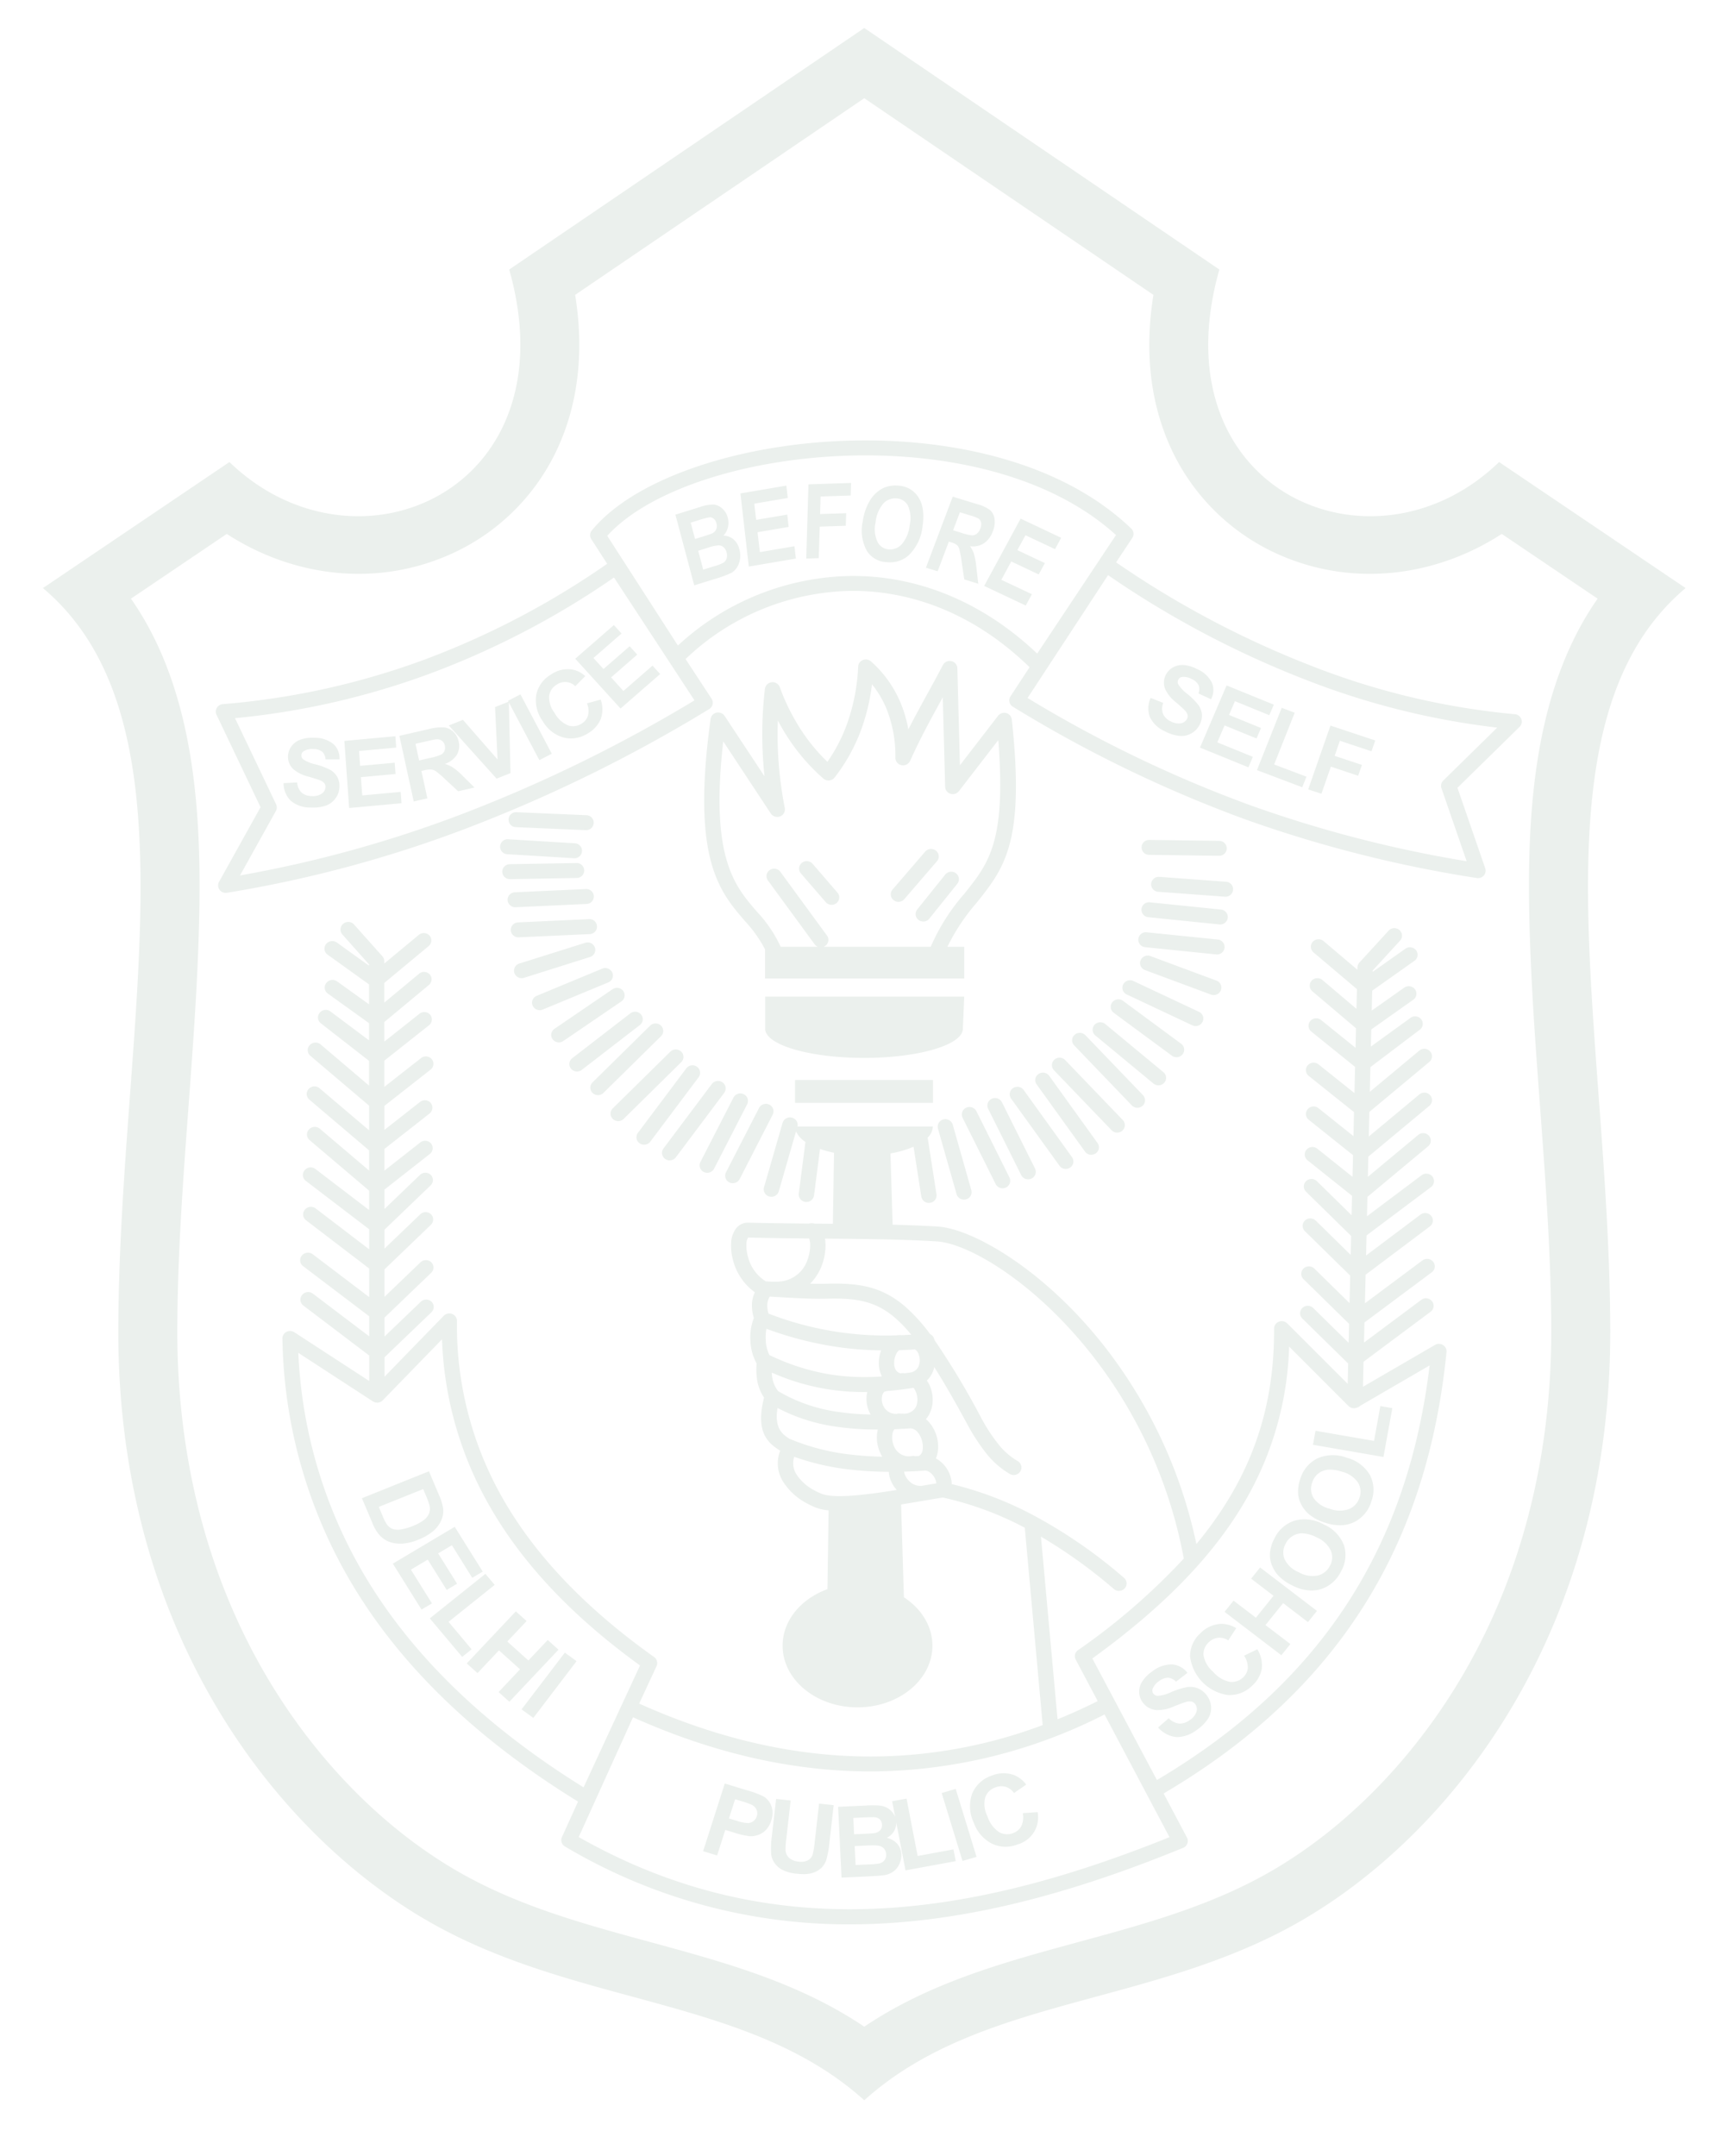 <svg xmlns="http://www.w3.org/2000/svg" xmlns:xlink="http://www.w3.org/1999/xlink" width="377.417" height="472" viewBox="0 0 377.417 472">
  <defs>
    <filter id="Path_580447" x="0" y="0" width="377.417" height="472" filterUnits="userSpaceOnUse">
      <feOffset dy="3" input="SourceAlpha"/>
      <feGaussianBlur stdDeviation="3" result="blur"/>
      <feFlood flood-opacity="0.102"/>
      <feComposite operator="in" in2="blur"/>
      <feComposite in="SourceGraphic"/>
    </filter>
  </defs>
  <g id="Group_285828" data-name="Group 285828" transform="translate(-2989 -64)" opacity="0.08">
    <g transform="matrix(1, 0, 0, 1, 2989, 64)" filter="url(#Path_580447)">
      <path id="Path_580447-2" data-name="Path 580447" d="M179.7,437.884m0,16.116c-25.526-23.033-63.642-20.388-96.52-39.874S15.715,350.3,16.5,283.37C17,217.94,34.441,151.765,0,122.7L40.8,95.095c27.7,26.812,74.906,6.242,61.216-42.176L179.7,0,257.4,52.918c-13.691,48.418,33.513,68.988,61.209,42.176l40.81,27.608c-34.442,29.062-17,95.237-16.5,160.667.776,66.934-33.811,111.269-66.687,130.755S205.238,430.967,179.7,454" transform="translate(9 6)" fill="#fff" fill-rule="evenodd"/>
    </g>
    <g id="Group_285708" data-name="Group 285708" transform="translate(2998.408 70.131)">
      <path id="Union_5" data-name="Union 5" d="M83.278,413.886C50.357,394.412,15.732,350.1,16.516,283.209,17.014,217.816,34.48,151.678,0,122.633L40.851,95.038c27.727,26.8,74.99,6.24,61.282-42.151L179.906,0l77.781,52.887c-13.7,48.391,33.552,68.95,61.278,42.151l40.855,27.594c-34.48,29.045-17.014,95.183-16.516,160.577.776,66.9-33.85,111.2-66.762,130.677s-71.074,16.832-96.636,39.854C154.352,430.718,116.195,433.364,83.278,413.886Zm-64-288.935c14.185,20.308,15.527,47.7,14.909,71.451-.75,29-4.53,57.839-4.747,86.935-.311,26.795,5.5,53.355,19.072,76.789,9.89,17.066,24.194,32.759,41.469,42.98,28.178,16.671,62.6,16.1,89.925,34.524,27.335-18.423,61.751-17.853,89.938-34.524,17.266-10.222,31.579-25.914,41.464-42.98,13.576-23.434,19.388-49.995,19.073-76.811-.226-29.075-4-57.915-4.755-86.914-.614-23.749.724-51.143,14.918-71.451l-20.994-14.174c-14.053,9.12-31.77,11.672-47.881,4.934a46.838,46.838,0,0,1-25.11-24.876c-4.414-10.286-5.079-21.516-3.315-32.4L179.906,15.373,116.578,58.434c1.76,10.885,1.1,22.115-3.319,32.4a46.776,46.776,0,0,1-25.115,24.876c-16.107,6.738-33.829,4.186-47.881-4.934Zm95.2,273.3a1.624,1.624,0,0,1-.8-2.131l3.528-7.776C95.72,375.1,79.89,360.016,69.259,343.239a108.265,108.265,0,0,1-16.8-56.091,1.647,1.647,0,0,1,.273-1.115,1.7,1.7,0,0,1,2.331-.455l16.4,10.665V290.67L57.026,279.721a1.6,1.6,0,0,1-.264-2.3,1.706,1.706,0,0,1,2.356-.306l12.34,9.354v-4.394L56.966,271.086a1.6,1.6,0,0,1-.26-2.3,1.733,1.733,0,0,1,2.361-.311l12.391,9.405-.009-6.266L57.618,261.047a1.6,1.6,0,0,1-.251-2.3,1.71,1.71,0,0,1,2.356-.294l11.726,8.954v-4.386L57.558,252.412a1.6,1.6,0,0,1-.251-2.293,1.719,1.719,0,0,1,2.361-.3l11.778,9v-4.245L58.393,243.492a1.6,1.6,0,0,1-.132-2.306A1.722,1.722,0,0,1,60.635,241l10.81,9.18-.009-4.428-13.1-11.128a1.611,1.611,0,0,1-.132-2.314,1.716,1.716,0,0,1,2.373-.17l10.861,9.218,0-5.4L58.555,225.026a1.6,1.6,0,0,1-.128-2.306,1.717,1.717,0,0,1,2.373-.183l10.631,9.031v-5.411L60.771,217.85a1.606,1.606,0,0,1-.072-2.314,1.715,1.715,0,0,1,2.378-.123l8.347,6.245V217.9l-9.046-6.5a1.6,1.6,0,0,1-.315-2.289,1.715,1.715,0,0,1,2.348-.37l7.014,5.032v-4.364l-9.1-6.53A1.6,1.6,0,0,1,62,200.6a1.726,1.726,0,0,1,2.356-.37l7.061,5.075v-.285l-5.846-6.559a1.62,1.62,0,0,1,.192-2.31,1.7,1.7,0,0,1,2.373.136l6.242,6.993h-.009a1.572,1.572,0,0,1,.4,1.059v.5l7.559-6.27a1.7,1.7,0,0,1,2.361.162,1.62,1.62,0,0,1-.226,2.314l-9.69,8.044V213.4l7.606-6.317a1.7,1.7,0,0,1,2.365.166,1.617,1.617,0,0,1-.222,2.306l-9.749,8.1.009,4.279,7.683-6.087a1.7,1.7,0,0,1,2.365.217,1.625,1.625,0,0,1-.281,2.31l-9.766,7.733,0,5.743,8.032-6.3a1.7,1.7,0,0,1,2.361.234,1.62,1.62,0,0,1-.29,2.306l-10.1,7.925v5.262l7.811-6.125a1.691,1.691,0,0,1,2.356.234,1.619,1.619,0,0,1-.285,2.306l-9.873,7.75v4.743l7.857-6.164a1.7,1.7,0,0,1,2.365.23,1.622,1.622,0,0,1-.294,2.31L74.8,254.343l.009,4.245,7.768-7.457a1.711,1.711,0,0,1,2.373-.009,1.6,1.6,0,0,1-.051,2.314l-10.09,9.686v4.143l7.828-7.5a1.7,1.7,0,0,1,2.373-.009,1.618,1.618,0,0,1-.051,2.314l-10.146,9.737v6.019l7.891-7.567a1.709,1.709,0,0,1,2.369,0,1.615,1.615,0,0,1-.047,2.318l-10.214,9.8.009,4.139,7.934-7.61a1.711,1.711,0,0,1,2.373-.009,1.607,1.607,0,0,1-.047,2.314L74.82,291.053l0,4.263L87.8,281.963a1.71,1.71,0,0,1,1.219-.51,1.658,1.658,0,0,1,1.67,1.642,76.2,76.2,0,0,0,9.66,38.216c6.856,12.289,17.675,24.089,33.454,35.328a1.628,1.628,0,0,1,.605,2.038l-3.805,8.206q26.18,11.753,51.367,11.583a107.408,107.408,0,0,0,37.019-6.875l-3.923-43.217a71.312,71.312,0,0,0-17.948-6.61c-1.1.174-2.45.4-3.865.638l-.179.038-.119.013h-.009l-.217.038c-1.555.259-3.153.54-4.755.791l.614,20.325c3.805,2.476,6.247,6.3,6.247,10.6,0,7.457-7.346,13.5-16.409,13.5s-16.405-6.045-16.405-13.5c0-5.526,4.04-10.281,9.817-12.374l.256-17.253a10.321,10.321,0,0,1-2.91-.655,16.389,16.389,0,0,1-1.854-.889,13.663,13.663,0,0,1-5.19-4.713,7.566,7.566,0,0,1-.652-6.81c-2.714-1.71-5.458-4.028-3.537-11.634a9.686,9.686,0,0,1-1.449-3.467,15.214,15.214,0,0,1-.179-3.994,11.25,11.25,0,0,1-1.355-4.947,11.745,11.745,0,0,1,.754-5.024,9.2,9.2,0,0,1-.418-3.224,6.822,6.822,0,0,1,.639-2.4,12.405,12.405,0,0,1-4.76-6.946,11.959,11.959,0,0,1-.447-3.786,5.7,5.7,0,0,1,1.091-3.25,3.225,3.225,0,0,1,2.6-1.259h.089c4.4.106,8.829.157,13.218.2a2.162,2.162,0,0,1,.239-.051,2.729,2.729,0,0,1,1.078.064l1.355.013,2.629.021.239-15.556a22.191,22.191,0,0,1-3.064-.829l-1.308,10.171a1.674,1.674,0,0,1-1.871,1.425,1.647,1.647,0,0,1-1.47-1.825l1.457-11.319a5.4,5.4,0,0,1-2.054-2.3l-3.784,13.127a1.693,1.693,0,0,1-2.071,1.136,1.644,1.644,0,0,1-1.163-2.025l4.069-14.11a1.68,1.68,0,0,1,2.071-1.131,1.636,1.636,0,0,1,1.193,1.935h29.648a3.518,3.518,0,0,1-1.133,2.433l1.934,12.408a1.642,1.642,0,0,1-1.41,1.867,1.676,1.676,0,0,1-1.917-1.374l-1.7-10.907a21.878,21.878,0,0,1-5.054,1.468l.473,15.607c3.413.085,6.711.208,9.839.4,7.636.459,23.346,9.38,36.59,26.276a105.886,105.886,0,0,1,20.11,43.241,81.107,81.107,0,0,0,7.476-10.559c6.767-11.447,9.6-23.421,9.536-36.6a1.659,1.659,0,0,1,1.675-1.642,1.685,1.685,0,0,1,1.206.5v-.009L285.8,296.864l.1-4.445-10.039-9.848a1.606,1.606,0,0,1,.008-2.314,1.711,1.711,0,0,1,2.373.009l7.759,7.614.1-4.147-9.988-9.788a1.616,1.616,0,0,1,.009-2.323,1.714,1.714,0,0,1,2.369.009l7.717,7.568.136-6.028-9.92-9.728a1.624,1.624,0,0,1,0-2.323,1.724,1.724,0,0,1,2.378.009l7.653,7.508.1-4.147-9.877-9.686a1.606,1.606,0,0,1,.008-2.314,1.7,1.7,0,0,1,2.369.008l7.6,7.457.1-4.25-9.749-7.78a1.619,1.619,0,0,1-.234-2.314,1.712,1.712,0,0,1,2.365-.234l7.717,6.168.115-4.743-9.7-7.746a1.612,1.612,0,0,1-.239-2.314,1.708,1.708,0,0,1,2.365-.23l7.67,6.125.119-5.262-9.915-7.925a1.6,1.6,0,0,1-.239-2.306,1.717,1.717,0,0,1,2.365-.234l7.887,6.3.132-5.738-9.587-7.738a1.6,1.6,0,0,1-.217-2.306,1.706,1.706,0,0,1,2.361-.221l7.546,6.091.1-4.284-9.558-8.091a1.622,1.622,0,0,1-.17-2.314,1.713,1.713,0,0,1,2.369-.162l7.461,6.317.107-4.313-9.511-8.048a1.618,1.618,0,0,1-.175-2.314,1.714,1.714,0,0,1,2.373-.162l7.41,6.27.009-.5a1.627,1.627,0,0,1,.422-1.055v0l6.4-6.993a1.71,1.71,0,0,1,2.378-.136,1.613,1.613,0,0,1,.141,2.314l-6,6.547-.009.294,7.18-5.071a1.705,1.705,0,0,1,2.344.366,1.612,1.612,0,0,1-.371,2.289l-9.247,6.53-.107,4.369,7.124-5.036a1.719,1.719,0,0,1,2.352.37,1.611,1.611,0,0,1-.379,2.289l-9.191,6.5-.094,3.752,8.569-6.2a1.717,1.717,0,0,1,2.373.123,1.616,1.616,0,0,1-.128,2.314l-10.917,8.261-.128,5.411,10.844-9.031a1.7,1.7,0,0,1,2.365.179,1.6,1.6,0,0,1-.179,2.306l-13.128,10.941-.128,5.394L301.5,233.5a1.709,1.709,0,0,1,2.365.183,1.615,1.615,0,0,1-.179,2.314L290.323,247.12l-.107,4.424,11.023-9.171a1.7,1.7,0,0,1,2.365.179,1.6,1.6,0,0,1-.183,2.306l-13.3,11.081-.1,4.241L302,251.187a1.713,1.713,0,0,1,2.356.293,1.613,1.613,0,0,1-.3,2.3l-14.134,10.6-.1,4.394,11.927-8.963a1.713,1.713,0,0,1,2.352.3,1.6,1.6,0,0,1-.3,2.293l-14.079,10.575-.145,6.257,12.6-9.392a1.7,1.7,0,0,1,2.352.311,1.608,1.608,0,0,1-.311,2.293L289.47,283.439l-.1,4.4,12.549-9.358a1.711,1.711,0,0,1,2.356.306,1.609,1.609,0,0,1-.315,2.3l-14.692,10.949-.124,5.479,15.779-9.162a1.706,1.706,0,0,1,2.3.57,1.626,1.626,0,0,1,.222.991h0c-2.045,20.439-7.678,38.918-17.892,55.227-10.005,15.969-24.386,29.849-44.072,41.423l5.109,9.652a.718.718,0,0,1,.06.115,1.629,1.629,0,0,1-.908,2.144c-24.333,9.954-48.679,16.746-73.043,16.747A121.3,121.3,0,0,1,114.482,398.253Zm2.88-2.144c43.054,24.434,86.214,17.424,129.408.025l-14.232-26.867a113.5,113.5,0,0,1-50.553,12.472c-17.24.1-34.86-3.841-52.731-11.855ZM72.11,341.525c10.265,16.19,25.554,30.806,46.309,43.7l12.37-26.688c-15.638-11.319-26.448-23.226-33.377-35.651a78.753,78.753,0,0,1-10-35.762L74.432,300.48a1.7,1.7,0,0,1-2.143.238H72.28l-16.341-10.63A104.638,104.638,0,0,0,72.11,341.525ZM263.052,323c-6.865,11.63-17.6,22.741-33.189,34l14.147,26.616c19.064-11.273,33-24.723,42.674-40.177,9.4-15.012,14.811-31.929,17.061-50.6l-15.166,8.815a1.681,1.681,0,0,1-.735.417,1.7,1.7,0,0,1-1.884-.359l-12.992-13A71.123,71.123,0,0,1,263.052,323Zm-40.809,47.325q4.423-1.8,8.8-3.987l-4.819-9.078a1.609,1.609,0,0,1,.575-2.123,142.373,142.373,0,0,0,23.1-20.005,102.716,102.716,0,0,0-20.007-44.448c-12.617-16.1-27.181-24.583-34.11-25-7.517-.455-15.885-.536-24.475-.608a10.332,10.332,0,0,1,.1,2.093,12.444,12.444,0,0,1-.822,3.828,11.028,11.028,0,0,1-2.54,3.939c1.287.038,2.518.047,3.733.013,7.014-.183,11.91.6,17,4.926A37.92,37.92,0,0,1,194.347,286a1.651,1.651,0,0,1,.929,1.272,170.088,170.088,0,0,1,10.295,17.151l.021.038a37.561,37.561,0,0,0,3.4,5.245,15.186,15.186,0,0,0,4.466,4.05,1.619,1.619,0,0,1,.665,2.229,1.7,1.7,0,0,1-2.28.651,18.493,18.493,0,0,1-5.51-4.926,42.33,42.33,0,0,1-3.682-5.67l-.051-.089c-2.761-5.1-5.173-9.3-7.359-12.749a6.088,6.088,0,0,1-.4,1.217,5.551,5.551,0,0,1-1.227,1.736,6.34,6.34,0,0,1,.771,1.425,7.918,7.918,0,0,1,.511,2.854,6.711,6.711,0,0,1-.707,3.012v0a5.7,5.7,0,0,1-.776,1.161,6.487,6.487,0,0,1,.937.966,8.23,8.23,0,0,1,1.466,2.965A7.973,7.973,0,0,1,196,311.8a5.874,5.874,0,0,1-.4,1.4A6.786,6.786,0,0,1,199,318.044a4.84,4.84,0,0,1,.06.783,75.781,75.781,0,0,1,18.2,6.985A108.589,108.589,0,0,1,236.8,339.347a1.607,1.607,0,0,1,.158,2.306,1.712,1.712,0,0,1-2.365.157,109.735,109.735,0,0,0-15.983-11.481Zm-57.2-53.646a10.375,10.375,0,0,0,3.924,3.509,15.479,15.479,0,0,0,1.517.727c2.748,1.136,9.575.306,16.529-.808a7.322,7.322,0,0,1-1.308-2.1,5.479,5.479,0,0,1-.413-1.876,75.79,75.79,0,0,1-8.654-.506,53.928,53.928,0,0,1-12.072-2.778A4.521,4.521,0,0,0,165.043,316.678Zm27.965-.8q-2.211.16-4.355.217a2.236,2.236,0,0,0,.179.723,4,4,0,0,0,.776,1.2,3.458,3.458,0,0,0,2.872,1.187c1.057-.179,2.1-.357,3.213-.54-.009-.051-.009-.1-.013-.162a3.423,3.423,0,0,0-.746-1.616,2.927,2.927,0,0,0-1.266-.957,1.393,1.393,0,0,0-.511-.068l-.009,0h-.013Zm-29.444-6.951a1.48,1.48,0,0,1,.179.06,47.991,47.991,0,0,0,13.294,3.382c2.2.259,4.47.408,6.813.459-.077-.128-.149-.26-.23-.4a8.316,8.316,0,0,1-.852-2.527,7.978,7.978,0,0,1,0-2.527c.026-.17.06-.336.1-.5a61.44,61.44,0,0,1-9.43-.668,39.246,39.246,0,0,1-12.532-4.05C160.19,306.529,161.9,307.885,163.565,308.928Zm26.359-2.306-.124.013c-1.1.072-2.194.128-3.272.174a2,2,0,0,0-.452,1.1,4.572,4.572,0,0,0,.009,1.485,4.729,4.729,0,0,0,.511,1.51,3.5,3.5,0,0,0,3.818,1.761,1.6,1.6,0,0,1,.669.047l.78-.047a1.737,1.737,0,0,0,.831-1.37,4.619,4.619,0,0,0-.132-1.927,4.882,4.882,0,0,0-.874-1.791,2.231,2.231,0,0,0-1.71-.958Zm-30.117-10.839a6.461,6.461,0,0,0,1.223,2.676,35.182,35.182,0,0,0,12.932,4.522,55.121,55.121,0,0,0,7.342.608,6.677,6.677,0,0,1-.818-2.293,6.564,6.564,0,0,1,.026-2.365l.06-.272a49,49,0,0,1-20.926-4.25A8.668,8.668,0,0,0,159.807,295.783Zm25.081,2.667a1.464,1.464,0,0,1-.32.072c-.371.038-.643.481-.754,1.042v.008a3.372,3.372,0,0,0-.021,1.208,3.584,3.584,0,0,0,.439,1.212,3.046,3.046,0,0,0,2.331,1.442,1.481,1.481,0,0,1,.337.03h.081a1.72,1.72,0,0,1,.7-.085,3.393,3.393,0,0,0,.418.021h.026a1.435,1.435,0,0,1,.234,0h.026a2.93,2.93,0,0,0,2.8-1.417,3.437,3.437,0,0,0,.358-1.582,4.356,4.356,0,0,0-.3-1.663c-.213-.557-.456-.966-.622-.987C188.62,298.076,186.715,298.3,184.887,298.451ZM158.324,287.3a8.25,8.25,0,0,0,.8,3.267,48.839,48.839,0,0,0,13.486,4.279,49.749,49.749,0,0,0,11.172.4,6.318,6.318,0,0,1-.686-3.148,7.687,7.687,0,0,1,.507-2.552,73.153,73.153,0,0,1-8.773-.63,76.663,76.663,0,0,1-16.358-4.1A10.3,10.3,0,0,0,158.324,287.3Zm29.738,2.191-.511.021a2,2,0,0,0-.66.859,4.44,4.44,0,0,0-.439,1.821,3.073,3.073,0,0,0,.337,1.612h.009a1.643,1.643,0,0,0,1.082.766,1.716,1.716,0,0,1,.643-.034,3.4,3.4,0,0,0,.933-.068v0l.017,0,.3-.047.094-.013a2.325,2.325,0,0,0,1.913-1.323,3.421,3.421,0,0,0,.277-1.4,3.771,3.771,0,0,0-.3-1.425,1.8,1.8,0,0,0-.75-.927c-.937.064-1.862.119-2.778.149h-.013Zm-29.4-10.03a6.066,6.066,0,0,0,.268,2.029,71.033,71.033,0,0,0,28.089,4.76,3.68,3.68,0,0,1,1.108-.038c.682-.026,1.376-.064,2.071-.1a29.94,29.94,0,0,0-3.639-3.773c-4.265-3.628-8.535-4.275-14.709-4.113-3.29.085-6.558-.1-10.567-.336l-2.1-.119A4.325,4.325,0,0,0,158.665,279.462Zm-4.206-14.6a2.706,2.706,0,0,0-.366,1.408,8.5,8.5,0,0,0,.341,2.752,8.8,8.8,0,0,0,3.929,5.419l1.462.081c.077,0,.153-.009.234-.009a9.382,9.382,0,0,0,1.9-.115,6.947,6.947,0,0,0,5.471-4.552,9.319,9.319,0,0,0,.614-2.846,5.691,5.691,0,0,0-.192-1.957c-4.47-.038-8.982-.089-13.405-.2C154.438,264.85,154.463,264.858,154.459,264.863Zm19.716,124.623,6.357-.289a18.73,18.73,0,0,1,2.821.025,4.219,4.219,0,0,1,1.7.57,4.05,4.05,0,0,1,1.274,1.238,3.3,3.3,0,0,1,.353.68l-.664-3.437,3.157-.583,2.425,12.566,7.845-1.446.5,2.574-11,2.021L186.9,392.872a3.553,3.553,0,0,1-.5,1.973,3.686,3.686,0,0,1-1.568,1.438,4.258,4.258,0,0,1,2.3,1.3,3.7,3.7,0,0,1,.895,2.306,4.531,4.531,0,0,1-.409,2.08,4.128,4.128,0,0,1-1.3,1.659,4.709,4.709,0,0,1-2.118.838c-.524.077-1.824.174-3.865.276l-5.407.247Zm6.225,8.482-2.591.119.2,4.143,2.961-.136a13.575,13.575,0,0,0,2.2-.2,1.952,1.952,0,0,0,1.133-.664,1.891,1.891,0,0,0,.392-1.344,1.963,1.963,0,0,0-.4-1.166,1.984,1.984,0,0,0-1.035-.668,6.959,6.959,0,0,0-1.568-.121Q181.127,397.936,180.4,397.968Zm-1.044-6.13-1.841.085.166,3.582,2.1-.1c1.248-.055,2.028-.106,2.327-.153a2.175,2.175,0,0,0,1.274-.617,1.634,1.634,0,0,0,.413-1.229,1.694,1.694,0,0,0-.465-1.153,1.878,1.878,0,0,0-1.236-.489q-.121-.01-.356-.01Q181.048,391.756,179.356,391.838ZM165.3,404.149a8.982,8.982,0,0,1-3.379-.88,4.9,4.9,0,0,1-1.7-1.523,4.308,4.308,0,0,1-.7-1.808,18.832,18.832,0,0,1,.132-3.952l.946-8.227,3.187.349-.95,8.35a17.336,17.336,0,0,0-.175,2.595,2.494,2.494,0,0,0,.8,1.625,3.473,3.473,0,0,0,2.045.8,3.315,3.315,0,0,0,2.113-.315,2.163,2.163,0,0,0,.984-1.242,16.969,16.969,0,0,0,.435-2.608l.972-8.533,3.2.345-.925,8.1a20.757,20.757,0,0,1-.7,3.9,4.305,4.305,0,0,1-1.176,1.829,4.867,4.867,0,0,1-2,1.055,6.418,6.418,0,0,1-1.763.215A12.363,12.363,0,0,1,165.3,404.149Zm31.562-17.683,3.076-.9,4.564,14.88-3.077.893ZM144.607,399.2l4.743-14.816,4.922,1.5a19.292,19.292,0,0,1,3.575,1.336,4.11,4.11,0,0,1,1.726,2.118,4.7,4.7,0,0,1-.047,3.148,4.977,4.977,0,0,1-1.24,2.14,4.421,4.421,0,0,1-1.76,1.068,4.792,4.792,0,0,1-1.815.221,18.879,18.879,0,0,1-3.247-.757l-2-.613-1.794,5.594Zm5.659-7.172,1.683.506a8.353,8.353,0,0,0,2.5.51,2.156,2.156,0,0,0,1.189-.43,2.11,2.11,0,0,0,.716-1.051,1.954,1.954,0,0,0-.06-1.485,2.18,2.18,0,0,0-1.023-1.029,15.763,15.763,0,0,0-2.169-.774l-1.483-.451Zm57.712,5.573a8.179,8.179,0,0,1-4.086-4.632,8.3,8.3,0,0,1-.362-6.338,6.951,6.951,0,0,1,4.2-3.935,6.772,6.772,0,0,1,5.045-.14,6.244,6.244,0,0,1,2.6,2.072l-2.676,1.838a3.35,3.35,0,0,0-1.819-1.357,3.526,3.526,0,0,0-2.288.136,3.564,3.564,0,0,0-2.194,2.182,5.92,5.92,0,0,0,.49,4.13,6.486,6.486,0,0,0,2.595,3.5,3.59,3.59,0,0,0,3.1.153,3.182,3.182,0,0,0,1.743-1.536,4.547,4.547,0,0,0,.294-2.8l3.255-.23a6.132,6.132,0,0,1-4.253,7.036,7.6,7.6,0,0,1-2.781.554A6.83,6.83,0,0,1,207.978,397.6Zm40.207-23.4a6.053,6.053,0,0,1-3.916-2.093l2.331-2.016a3.784,3.784,0,0,0,2.271,1.166,3.553,3.553,0,0,0,2.3-.744,3.487,3.487,0,0,0,1.5-1.846,1.87,1.87,0,0,0-.26-1.659,1.445,1.445,0,0,0-.831-.566,2.58,2.58,0,0,0-1.325.128c-.379.1-1.2.413-2.48.91a8.663,8.663,0,0,1-3.831.825,4.139,4.139,0,0,1-3.047-1.68,3.909,3.909,0,0,1-.771-2.178,4.142,4.142,0,0,1,.656-2.386,7.892,7.892,0,0,1,2.2-2.216,6.787,6.787,0,0,1,4.389-1.536,4.638,4.638,0,0,1,3.328,1.846l-2.505,1.935a2.745,2.745,0,0,0-1.738-.881,3.3,3.3,0,0,0-1.947.736,3.565,3.565,0,0,0-1.427,1.7,1.094,1.094,0,0,0,.162,1.063,1.2,1.2,0,0,0,.95.481,8.325,8.325,0,0,0,2.991-.838,15.565,15.565,0,0,1,3.456-1.076,4.53,4.53,0,0,1,2.365.272,4.6,4.6,0,0,1,1.986,1.625,4.411,4.411,0,0,1,.882,2.442,4.292,4.292,0,0,1-.695,2.612,8.759,8.759,0,0,1-2.446,2.429,7.286,7.286,0,0,1-4.152,1.56Q248.379,374.214,248.185,374.2Zm-143.346-6.049,9.481-12.425,2.569,1.867-9.472,12.425Zm-5.032-3.79,4.7-4.981-4.619-4.152-4.7,4.981-2.356-2.118,10.751-11.4,2.365,2.118-4.235,4.483,4.619,4.152,4.24-4.483,2.356,2.118-10.759,11.4Zm159.8.659a9.759,9.759,0,0,1-8.335-8.452,6.762,6.762,0,0,1,2.344-5.16,6.642,6.642,0,0,1,4.581-1.982,6.3,6.3,0,0,1,3.187.944l-1.751,2.676a3.372,3.372,0,0,0-2.19-.578,3.435,3.435,0,0,0-2.05.966,3.513,3.513,0,0,0-1.18,2.82,6,6,0,0,0,2.054,3.607,6.59,6.59,0,0,0,3.737,2.267,3.526,3.526,0,0,0,2.9-1,3.105,3.105,0,0,0,1.018-2.055,4.552,4.552,0,0,0-.818-2.676l2.9-1.408a6.651,6.651,0,0,1,.972,4.3,6.541,6.541,0,0,1-2.16,3.722,6.9,6.9,0,0,1-4.866,2.007Q259.783,365.026,259.609,365.018ZM84.74,348.228l12.174-9.75,2.037,2.416-10.107,8.091L93.9,355,91.83,356.66ZM258.825,346.8l1.973-2.459,4.892,3.739,3.861-4.8-4.9-3.748,1.964-2.45,12.451,9.507-1.973,2.454-5.437-4.16-3.861,4.811,5.45,4.152-1.977,2.454ZM76.644,336.241,90.2,328.176l6.132,9.809-2.3,1.361-4.453-7.134L86.568,334l4.15,6.64L88.438,342l-4.15-6.636-3.69,2.191,4.615,7.393L82.929,346.3Zm197.01,4.768a10.041,10.041,0,0,1-3.285-2.42,7.482,7.482,0,0,1-1.266-2.242,5.975,5.975,0,0,1-.328-2.4,8.248,8.248,0,0,1,.989-3.241,7.383,7.383,0,0,1,4.474-3.9,8.5,8.5,0,0,1,6.323.859,8.177,8.177,0,0,1,4.389,4.466,7.011,7.011,0,0,1-.609,5.785,7.367,7.367,0,0,1-4.466,3.922,6.924,6.924,0,0,1-1.991.289A9.441,9.441,0,0,1,273.653,341.01Zm1.18-11.285a4.031,4.031,0,0,0-2.629,2.157,3.893,3.893,0,0,0-.239,3.373,5.914,5.914,0,0,0,3.089,2.854,6.028,6.028,0,0,0,4.189.732,4.018,4.018,0,0,0,2.663-2.123,3.824,3.824,0,0,0,.2-3.331,5.985,5.985,0,0,0-3.115-2.9,7.265,7.265,0,0,0-3.181-.882A4.037,4.037,0,0,0,274.834,329.724ZM75.591,331.358a5.608,5.608,0,0,1-2.037-1.561,9.4,9.4,0,0,1-1.385-2.437l-2.3-5.441,14.684-5.9,2.233,5.287a10.705,10.705,0,0,1,.869,2.837,5.04,5.04,0,0,1-.443,2.7,6.71,6.71,0,0,1-1.8,2.327,11.75,11.75,0,0,1-3.277,1.859,10.7,10.7,0,0,1-3.307.817q-.279.016-.547.017A6.811,6.811,0,0,1,75.591,331.358Zm-2.028-7.542.916,2.157a8.332,8.332,0,0,0,.878,1.7,3,3,0,0,0,1.1.923,3.551,3.551,0,0,0,1.743.187A10.849,10.849,0,0,0,81.007,328a9.851,9.851,0,0,0,2.493-1.349,3.585,3.585,0,0,0,1.074-1.387,2.942,2.942,0,0,0,.128-1.621,13.642,13.642,0,0,0-.865-2.429l-.545-1.3ZM280.91,327.3a10.236,10.236,0,0,1-3.63-1.9,7.333,7.333,0,0,1-1.606-2.021,5.967,5.967,0,0,1-.72-2.327,8.363,8.363,0,0,1,.46-3.348,7.3,7.3,0,0,1,3.8-4.53,8.494,8.494,0,0,1,6.379-.123,8.287,8.287,0,0,1,5.054,3.748,7.041,7.041,0,0,1,.332,5.811,7.3,7.3,0,0,1-3.784,4.547,7.123,7.123,0,0,1-3.1.679A10.54,10.54,0,0,1,280.91,327.3Zm-.635-11.332a3.951,3.951,0,0,0-2.25,2.531,3.851,3.851,0,0,0,.3,3.365,5.935,5.935,0,0,0,3.507,2.348,6.064,6.064,0,0,0,4.248.081,3.977,3.977,0,0,0,2.3-2.5,3.839,3.839,0,0,0-.337-3.322A6.007,6.007,0,0,0,284.5,316.1a8.334,8.334,0,0,0-2.515-.447A4.291,4.291,0,0,0,280.275,315.972Zm-2.084-5.755.558-3.063,12.817,2.216,1.385-7.627,2.625.455-1.947,10.69Zm-78.067-54.882L196.051,241a1.64,1.64,0,0,1,1.172-2.016,1.679,1.679,0,0,1,2.062,1.14l4.074,14.34a1.633,1.633,0,0,1-1.168,2.012,1.763,1.763,0,0,1-.452.059A1.659,1.659,0,0,1,200.125,255.334Zm8.565-2.2-7.244-14.51a1.63,1.63,0,0,1,.776-2.2,1.707,1.707,0,0,1,2.25.757l7.24,14.514a1.624,1.624,0,0,1-.775,2.195,1.7,1.7,0,0,1-.734.166A1.682,1.682,0,0,1,208.689,253.131Zm-58.33-.362a1.622,1.622,0,0,1-.75-2.191l7.248-14.11a1.687,1.687,0,0,1,2.241-.732,1.612,1.612,0,0,1,.75,2.191l-7.235,14.11a1.693,1.693,0,0,1-1.506.9A1.722,1.722,0,0,1,150.36,252.769Zm63.924-1.6-7.239-14.522a1.617,1.617,0,0,1,.775-2.186,1.7,1.7,0,0,1,2.246.757l7.244,14.514a1.63,1.63,0,0,1-.776,2.195,1.718,1.718,0,0,1-.736.166A1.682,1.682,0,0,1,214.284,251.17Zm-69.515-.681a1.613,1.613,0,0,1-.75-2.191l7.24-14.11a1.7,1.7,0,0,1,2.25-.732,1.624,1.624,0,0,1,.75,2.195l-7.244,14.11a1.691,1.691,0,0,1-2.246.727Zm77.9-1.37-10.6-14.7a1.623,1.623,0,0,1,.413-2.289,1.712,1.712,0,0,1,2.339.4l10.584,14.7a1.617,1.617,0,0,1-.4,2.289,1.7,1.7,0,0,1-.964.3A1.671,1.671,0,0,1,222.666,249.119Zm-86.384-1.5a1.606,1.606,0,0,1-.358-2.284l10.589-14.114a1.714,1.714,0,0,1,2.348-.357,1.625,1.625,0,0,1,.358,2.3l-10.584,14.11a1.706,1.706,0,0,1-2.352.349Zm91.975-1.6-10.589-14.705a1.61,1.61,0,0,1,.4-2.28,1.71,1.71,0,0,1,2.348.4L231,244.138a1.607,1.607,0,0,1-.409,2.28,1.711,1.711,0,0,1-.968.3A1.678,1.678,0,0,1,228.256,246.023ZM130.691,244.2a1.608,1.608,0,0,1-.366-2.284L140.917,227.8a1.7,1.7,0,0,1,2.344-.353,1.617,1.617,0,0,1,.366,2.293l-10.593,14.11a1.7,1.7,0,0,1-2.344.349Zm103.394-2.854L221.468,228.22a1.61,1.61,0,0,1,.064-2.314,1.714,1.714,0,0,1,2.382.072l12.617,13.127a1.614,1.614,0,0,1-.072,2.314,1.707,1.707,0,0,1-1.152.445A1.684,1.684,0,0,1,234.085,241.348Zm-109.266-2.476a1.61,1.61,0,0,1,0-2.314l12.613-12.417a1.708,1.708,0,0,1,2.378-.008,1.613,1.613,0,0,1,0,2.314L127.2,238.863a1.709,1.709,0,0,1-1.2.486A1.681,1.681,0,0,1,124.819,238.872ZM238.508,235.9,225.9,222.776a1.6,1.6,0,0,1,.064-2.31,1.717,1.717,0,0,1,2.378.064l12.617,13.131a1.614,1.614,0,0,1-.072,2.314,1.709,1.709,0,0,1-2.378-.072Zm-73.767-.544v-5.011h30.215v5.011ZM120.4,233.185a1.616,1.616,0,0,1-.009-2.323L133,218.445a1.72,1.72,0,0,1,2.378-.009,1.619,1.619,0,0,1,.009,2.318l-12.617,12.421a1.711,1.711,0,0,1-2.373.009Zm122.855-2.063-12.732-10.532a1.615,1.615,0,0,1-.2-2.31,1.716,1.716,0,0,1,2.373-.191l12.732,10.537a1.606,1.606,0,0,1,.2,2.306,1.689,1.689,0,0,1-1.281.578A1.713,1.713,0,0,1,243.251,231.122Zm-127.589-3.258a1.6,1.6,0,0,1,.273-2.293l12.728-9.822a1.709,1.709,0,0,1,2.361.272,1.6,1.6,0,0,1-.281,2.293l-12.728,9.822a1.707,1.707,0,0,1-2.352-.272Zm42.542-8.742,0-7.04,43.595,0-.3,7.036c0,3.535-9.69,6.389-21.646,6.389S158.2,222.656,158.2,219.122Zm89.086,5.9-12.741-9.392a1.618,1.618,0,0,1-.324-2.3,1.708,1.708,0,0,1,2.352-.323l12.736,9.4a1.617,1.617,0,0,1,.324,2.3,1.7,1.7,0,0,1-2.348.319ZM111.635,221.41a1.606,1.606,0,0,1,.413-2.272l12.736-8.682a1.7,1.7,0,0,1,2.331.4,1.615,1.615,0,0,1-.409,2.28l-12.741,8.682a1.7,1.7,0,0,1-2.331-.408Zm140.129-3.037L237.4,211.614a1.613,1.613,0,0,1-.784-2.182,1.7,1.7,0,0,1,2.246-.766l14.364,6.751a1.631,1.631,0,0,1,.784,2.191,1.688,1.688,0,0,1-1.519.926A1.725,1.725,0,0,1,251.764,218.373Zm-144.5-4.318a1.624,1.624,0,0,1,.891-2.144l14.364-5.951a1.7,1.7,0,0,1,2.2.868,1.618,1.618,0,0,1-.886,2.148l-14.368,5.951a1.711,1.711,0,0,1-.652.129A1.683,1.683,0,0,1,107.268,214.055Zm148.587-2.416-14.449-5.364a1.628,1.628,0,0,1-.976-2.118,1.693,1.693,0,0,1,2.169-.944l14.453,5.364a1.625,1.625,0,0,1,.976,2.11,1.695,1.695,0,0,1-2.173.953Zm-97.672-3.522v-6.368a28.886,28.886,0,0,0-4.449-6.249c-5.591-6.5-11.692-13.591-7.5-44.095a1.638,1.638,0,0,1,.771-1.276,1.706,1.706,0,0,1,2.318.5l8.735,13.217c-.209-1.927-.345-3.867-.426-5.8a86.281,86.281,0,0,1,.516-13.348h.009a1.647,1.647,0,0,1,1.1-1.361,1.691,1.691,0,0,1,2.148.987,46.185,46.185,0,0,0,4.934,9.784,39.908,39.908,0,0,0,5.5,6.564,35.587,35.587,0,0,0,4.436-8.691,42.914,42.914,0,0,0,2.3-12.162,1.606,1.606,0,0,1,.443-1.029,1.709,1.709,0,0,1,2.365-.1,24.967,24.967,0,0,1,6.553,9.231,28.1,28.1,0,0,1,1.628,5.658c1.389-2.727,2.787-5.266,4.176-7.806,1.078-1.957,2.16-3.922,3.388-6.287h.009a1.673,1.673,0,0,1,1.453-.893,1.655,1.655,0,0,1,1.713,1.6l.558,21.239,8.3-10.762a1.7,1.7,0,0,1,1.231-.719,1.663,1.663,0,0,1,1.837,1.459c2.889,26.867-1.551,32.456-7.781,40.22a44.377,44.377,0,0,0-6.332,9.558h3.7v6.938Zm3.349-23.358,10.205,13.948a1.6,1.6,0,0,1-.392,2.28,1.565,1.565,0,0,1-.349.191h23.47a44.444,44.444,0,0,1,7.329-11.575c5.475-6.819,9.187-11.5,7.474-33.682l-8.633,11.183a1.7,1.7,0,0,1-2.344.315,1.6,1.6,0,0,1-.665-1.3l-.52-19.572-.413.757c-2.237,4.075-4.483,8.155-6.745,13.165a1.7,1.7,0,0,1-2.211.842,1.642,1.642,0,0,1-1.01-1.506,27.9,27.9,0,0,0-1.917-10.673,21.7,21.7,0,0,0-3.209-5.424,44.494,44.494,0,0,1-2.152,9.329,38.9,38.9,0,0,1-6.038,11.077,1.706,1.706,0,0,1-2.352.319,1.372,1.372,0,0,1-.166-.14,43.22,43.22,0,0,1-7.372-8.4,45.338,45.338,0,0,1-2.535-4.262q-.121,3.146,0,6.291A84.636,84.636,0,0,0,162.5,170.8a1.638,1.638,0,0,1-1.342,1.91,1.7,1.7,0,0,1-1.781-.8L149.013,156.2c-2.868,25.387,2.425,31.542,7.3,37.2a29.191,29.191,0,0,1,5.288,7.776h8.147a1.674,1.674,0,0,1-.737-.579L158.8,186.657a1.606,1.606,0,0,1,.4-2.28,1.71,1.71,0,0,1,2.339.383ZM103.262,206.9a1.622,1.622,0,0,1,1.082-2.055L118.8,200.3a1.679,1.679,0,0,1,2.109,1.055,1.632,1.632,0,0,1-1.082,2.059l-14.449,4.556a1.731,1.731,0,0,1-.509.077A1.676,1.676,0,0,1,103.262,206.9Zm153.722-4.054-15.536-1.582a1.639,1.639,0,1,1,.349-3.258l15.532,1.578a1.652,1.652,0,0,1,1.5,1.8,1.673,1.673,0,0,1-1.676,1.476Q257.069,202.859,256.984,202.851Zm-154.506-5.3a1.648,1.648,0,0,1,1.594-1.71l15.532-.715a1.64,1.64,0,1,1,.162,3.275l-15.536.71h-.073A1.663,1.663,0,0,1,102.478,197.555Zm155.209-1.268L242.156,194.7a1.639,1.639,0,1,1,.341-3.258l15.532,1.582a1.65,1.65,0,0,1,1.5,1.8,1.672,1.672,0,0,1-1.673,1.471Q257.771,196.3,257.687,196.287ZM191.8,195.3a1.611,1.611,0,0,1-.285-2.3l6.123-7.631a1.71,1.71,0,0,1,2.356-.285,1.618,1.618,0,0,1,.286,2.3l-6.123,7.631a1.706,1.706,0,0,1-2.356.285Zm-90.028-4.347a1.66,1.66,0,0,1,1.6-1.71l15.536-.71a1.636,1.636,0,1,1,.158,3.267l-15.532.715h-.073A1.668,1.668,0,0,1,101.775,190.953Zm69.7.455-5.446-6.3a1.61,1.61,0,0,1,.2-2.306,1.7,1.7,0,0,1,2.361.2l5.446,6.308a1.6,1.6,0,0,1-.209,2.3,1.7,1.7,0,0,1-2.356-.2Zm14.846-.455a1.607,1.607,0,0,1-.213-2.314l7.146-8.3a1.709,1.709,0,0,1,2.361-.208,1.614,1.614,0,0,1,.213,2.314l-7.146,8.3a1.705,1.705,0,0,1-2.361.208Zm72.579-.744-14.6-1.076a1.648,1.648,0,0,1-1.551-1.757,1.667,1.667,0,0,1,1.8-1.514l14.6,1.076a1.639,1.639,0,0,1-.13,3.275C258.979,190.213,258.938,190.211,258.9,190.208ZM39.24,189.175a1.612,1.612,0,0,1-.669-2.216l9.093-16.347L38.081,150.5a1.54,1.54,0,0,1-.213-.676,1.652,1.652,0,0,1,1.534-1.778,166.2,166.2,0,0,0,44.089-9.716,180.374,180.374,0,0,0,40.1-21.014l-3.481-5.4a1.612,1.612,0,0,1,.107-1.889,27.066,27.066,0,0,1,1.973-2.157c9.83-9.724,30.045-16.33,51.661-17.411,21.578-1.085,44.677,3.305,60.362,15.543a51.111,51.111,0,0,1,4.172,3.6,1.6,1.6,0,0,1,.222,2.067L235.07,117a207.865,207.865,0,0,0,42.747,22.647,162.323,162.323,0,0,0,44.562,10.6,1.632,1.632,0,0,1,.972,2.876l-13.508,13.238,6.08,17.623a1.617,1.617,0,0,1-1.052,2.072,1.758,1.758,0,0,1-.912.047,276.45,276.45,0,0,1-51.009-12.978,282.835,282.835,0,0,1-50.494-24.515,1.611,1.611,0,0,1-.537-2.254l.085-.119,4.112-6.274c-11.9-11.587-25.694-16.807-39.053-16.717a53.714,53.714,0,0,0-36.3,14.927l5.654,8.618.051.077a1.622,1.622,0,0,1-.537,2.263,322.794,322.794,0,0,1-52.475,25.855,268.9,268.9,0,0,1-53.106,14.357,1.708,1.708,0,0,1-1.112-.17ZM84.671,141.4a169.529,169.529,0,0,1-42.6,9.72l9,18.857a1.627,1.627,0,0,1-.072,1.51l-7.832,14.067a266.6,266.6,0,0,0,49.075-13.612,318.747,318.747,0,0,0,50.472-24.723l-17.628-26.9A183.158,183.158,0,0,1,84.671,141.4Zm131.006,5.3a277.1,277.1,0,0,0,48.44,23.358,270.3,270.3,0,0,0,47.737,12.383l-5.492-15.913a1.6,1.6,0,0,1,.371-1.748l11.816-11.592a168.167,168.167,0,0,1-41.954-10.481A210.422,210.422,0,0,1,233.31,119.8Zm2.109-9.724,17.257-25.952q-1.425-1.3-2.923-2.463c-14.982-11.689-37.237-15.871-58.1-14.824-20.828,1.042-40.173,7.278-49.437,16.437-.337.332-.665.676-.976,1.017l15.48,24.025a56.986,56.986,0,0,1,37.957-15.237h.378C191.257,119.976,205.473,125.3,217.787,136.976ZM100.612,184.751a1.66,1.66,0,0,1,1.649-1.659l14.6-.255a1.636,1.636,0,1,1,.051,3.271l-14.6.259h-.024A1.657,1.657,0,0,1,100.612,184.751Zm15.715-2.965-14.607-.881a1.641,1.641,0,1,1,.2-3.275l14.6.885a1.638,1.638,0,0,1-.1,3.274Zm141.275-.532-15.293-.208a1.636,1.636,0,1,1,.034-3.271l15.3.208a1.636,1.636,0,1,1-.026,3.271Zm-138.689-5.619-15.3-.651a1.64,1.64,0,1,1,.145-3.275l15.3.655a1.637,1.637,0,0,1-.069,3.273ZM66.021,156.1,77.2,155.072l.179,2.488-8.143.744.234,3.254,7.576-.689.183,2.476-7.58.689.29,4,8.424-.774.179,2.48L67.073,170.79Zm-7.453,14.582a6.524,6.524,0,0,1-4.3-1.489,5.4,5.4,0,0,1-1.56-3.85l2.983-.149a3.366,3.366,0,0,0,.933,2.191,3.224,3.224,0,0,0,2.152.783,3.543,3.543,0,0,0,2.267-.5,1.884,1.884,0,0,0,.848-1.4,1.3,1.3,0,0,0-.251-.9,2.429,2.429,0,0,0-1.052-.685c-.345-.145-1.146-.387-2.395-.757a8.136,8.136,0,0,1-3.328-1.616,3.71,3.71,0,0,1-1.18-3.029,3.909,3.909,0,0,1,.8-2.076,4.312,4.312,0,0,1,1.994-1.412,8,8,0,0,1,3.008-.374,6.368,6.368,0,0,1,4.189,1.412,4.169,4.169,0,0,1,1.278,3.318l-3.055-.008a2.471,2.471,0,0,0-.724-1.672,3.045,3.045,0,0,0-1.892-.587,3.609,3.609,0,0,0-2.122.438,1.113,1.113,0,0,0-.55.889,1.1,1.1,0,0,0,.392.919,7.859,7.859,0,0,0,2.731,1.115,14.956,14.956,0,0,1,3.2,1.2,4.09,4.09,0,0,1,1.56,1.582,4.205,4.205,0,0,1,.435,2.374,4.3,4.3,0,0,1-.891,2.335,4.418,4.418,0,0,1-2.152,1.557,8.166,8.166,0,0,1-2.711.4Q58.88,170.694,58.568,170.679ZM78.08,154.987l6.289-1.442a11.093,11.093,0,0,1,3.524-.4,3.42,3.42,0,0,1,2.028.978,4.092,4.092,0,0,1,1.142,2.114,3.925,3.925,0,0,1-.4,2.9,4.948,4.948,0,0,1-2.633,2,6.8,6.8,0,0,1,1.866.838,16.456,16.456,0,0,1,2.211,1.935l2.416,2.391-3.566.825-2.851-2.633a20.516,20.516,0,0,0-2.033-1.748,2.257,2.257,0,0,0-1.027-.387,5.055,5.055,0,0,0-1.543.179l-.6.145,1.3,5.994-2.987.685Zm8.041.761q-.377.038-2.19.451l-2.331.532.8,3.65,2.211-.515a11.93,11.93,0,0,0,2.642-.791,1.638,1.638,0,0,0,.7-.8,1.907,1.907,0,0,0,.077-1.149,1.7,1.7,0,0,0-.66-1.076,1.773,1.773,0,0,0-1.06-.309Q86.216,155.742,86.12,155.748Zm191.027,10.966,4.875-13.974L291.835,156l-.822,2.365-6.928-2.3-1.146,3.305,5.978,1.982-.827,2.374-5.974-1.991-2.071,5.934Zm-11.224-4.22,5.42-13.642,2.846,1.076-4.5,11.324,7.073,2.676-.916,2.318ZM88.9,152.716l3.094-1.234,7.585,8.682-.55-11.473,2.949-1.171-.107-.2,2.723-1.412,6.865,12.991-2.723,1.412-6.682-12.645.358,15.486-3.047,1.208Zm164.545,4.845,5.825-13.616,10.35,4.216-.993,2.306L261.1,147.4l-1.3,3.012,7.009,2.859-.976,2.293-7.009-2.859-1.585,3.709,7.789,3.173-.976,2.293Zm-139.3-2.178a7.609,7.609,0,0,1-4.628-3.548A7.823,7.823,0,0,1,108.056,146a6.735,6.735,0,0,1,3.243-4.449,6.441,6.441,0,0,1,4.7-1.076,5.783,5.783,0,0,1,2.787,1.438l-2.182,2.208a3.128,3.128,0,0,0-1.935-.91,3.3,3.3,0,0,0-2.114.549,3.435,3.435,0,0,0-1.67,2.45,5.537,5.537,0,0,0,1.18,3.748,6.049,6.049,0,0,0,3.042,2.773,3.416,3.416,0,0,0,2.915-.438,3.138,3.138,0,0,0,1.368-1.757,4.317,4.317,0,0,0-.226-2.663l3.008-.821a6.32,6.32,0,0,1,.026,4.216,6.515,6.515,0,0,1-2.765,3.135,6.98,6.98,0,0,1-3.764,1.156A6.741,6.741,0,0,1,114.141,155.383ZM248.922,155a8.662,8.662,0,0,1-3.174-1.012,6.51,6.51,0,0,1-3.29-3.139,5.531,5.531,0,0,1,.175-4.169l2.77,1.1a3.387,3.387,0,0,0-.06,2.391,3.269,3.269,0,0,0,1.632,1.608,3.462,3.462,0,0,0,2.258.464,1.863,1.863,0,0,0,1.342-.919,1.319,1.319,0,0,0,.145-.932,2.284,2.284,0,0,0-.678-1.063c-.251-.272-.869-.829-1.854-1.68a8.014,8.014,0,0,1-2.348-2.85,3.78,3.78,0,0,1,.17-3.267,3.833,3.833,0,0,1,1.589-1.565,4.141,4.141,0,0,1,2.382-.468,7.633,7.633,0,0,1,2.876.893,6.3,6.3,0,0,1,3.221,3.02,4.209,4.209,0,0,1-.213,3.565l-2.761-1.272a2.45,2.45,0,0,0,.026-1.825,2.991,2.991,0,0,0-1.466-1.314,3.571,3.571,0,0,0-2.1-.476,1.071,1.071,0,0,0-.865.591,1.111,1.111,0,0,0-.026,1,7.858,7.858,0,0,0,2.02,2.144,15.156,15.156,0,0,1,2.416,2.433,4.162,4.162,0,0,1,.763,2.089,4.325,4.325,0,0,1-.584,2.352,4.389,4.389,0,0,1-1.773,1.774,4.334,4.334,0,0,1-2.143.552Q249.15,155.016,248.922,155ZM116.6,138.1l8.458-7.368,1.683,1.846-6.157,5.364,2.2,2.416,5.731-4.99,1.666,1.833-5.731,4.99,2.7,2.973,6.375-5.551,1.675,1.842-8.68,7.555Zm89.572-15.935,7.985-14.739,8.884,4.194-1.346,2.493-6.481-3.05-1.768,3.263,6.017,2.837-1.342,2.484-6.017-2.837-2.169,4.011,6.694,3.152-1.351,2.484ZM138.54,106.558l5.292-1.646a8.838,8.838,0,0,1,3.149-.562,3.271,3.271,0,0,1,1.841.881,3.96,3.96,0,0,1,1.18,1.982,4.214,4.214,0,0,1,.021,2.182,3.669,3.669,0,0,1-.984,1.753,3.528,3.528,0,0,1,2.207.8,3.987,3.987,0,0,1,1.291,2.161,4.954,4.954,0,0,1-.085,3.114,3.837,3.837,0,0,1-1.615,2.063,23.7,23.7,0,0,1-3.677,1.353l-4.5,1.4Zm7.146,7.231-2.156.676,1.1,4.13,2.48-.77a8.613,8.613,0,0,0,2.037-.808,1.755,1.755,0,0,0,.614-.889,2.4,2.4,0,0,0-.017-1.319,2.142,2.142,0,0,0-.669-1.136,1.685,1.685,0,0,0-1.07-.4h-.015A9.839,9.839,0,0,0,145.685,113.789Zm.328-6.649a18.147,18.147,0,0,0-2.586.689l-1.538.481.946,3.573,1.768-.545c1.048-.332,1.7-.549,1.939-.659a1.883,1.883,0,0,0,.925-.889,1.991,1.991,0,0,0,.06-1.34,1.847,1.847,0,0,0-.614-1.012,1.3,1.3,0,0,0-.8-.3Q146.061,107.137,146.014,107.14Zm55.8,13.6-.592-3.956a21.875,21.875,0,0,0-.507-2.718,1.944,1.944,0,0,0-.524-.872,3.631,3.631,0,0,0-1.227-.57l-.533-.162-2.45,6.491-2.569-.783,5.872-15.552,5.424,1.659a7.687,7.687,0,0,1,2.817,1.336,3.142,3.142,0,0,1,.916,1.9,5.235,5.235,0,0,1-.358,2.65,5.334,5.334,0,0,1-1.986,2.676,4.446,4.446,0,0,1-3.017.634,6.051,6.051,0,0,1,.869,1.719,17.064,17.064,0,0,1,.524,2.982l.409,3.509Zm-2.446-10.762,1.913.587a9.524,9.524,0,0,0,2.288.527,1.614,1.614,0,0,0,1.01-.379,2.606,2.606,0,0,0,.767-1.149,2.345,2.345,0,0,0,.153-1.289,1.452,1.452,0,0,0-.571-.868,10.476,10.476,0,0,0-2.054-.753l-2.02-.621Zm-46.586-8.069,10.06-1.71.311,2.705-7.338,1.246.409,3.548,6.818-1.153.3,2.7L156.53,110.4l.507,4.36,7.576-1.289.311,2.705-10.312,1.748Zm32.056,15.054a5.371,5.371,0,0,1-4.316-2.4,9.1,9.1,0,0,1-.959-6.444,12.028,12.028,0,0,1,1.606-4.692,7.194,7.194,0,0,1,2.706-2.6,6.406,6.406,0,0,1,3.537-.613,5.424,5.424,0,0,1,4.385,2.582c.989,1.561,1.283,3.68.865,6.364a10.263,10.263,0,0,1-2.91,6.181,6.011,6.011,0,0,1-4.252,1.653Q185.172,116.99,184.836,116.962Zm-.758-12.842a7.394,7.394,0,0,0-1.692,4.13,6.575,6.575,0,0,0,.422,4.279,3.025,3.025,0,0,0,2.459,1.633,3.466,3.466,0,0,0,2.876-1.157,7.5,7.5,0,0,0,1.709-4.169,6.727,6.727,0,0,0-.379-4.254,2.992,2.992,0,0,0-2.48-1.582q-.172-.015-.34-.015A3.529,3.529,0,0,0,184.078,104.12Zm-16.4-4.2,9.34-.311-.077,2.752-6.6.221-.111,3.841,5.706-.187-.081,2.752-5.71.191-.209,6.9-2.74.094Z" transform="translate(0 0)" fill="#053f16"/>
    </g>
  </g>
</svg>
